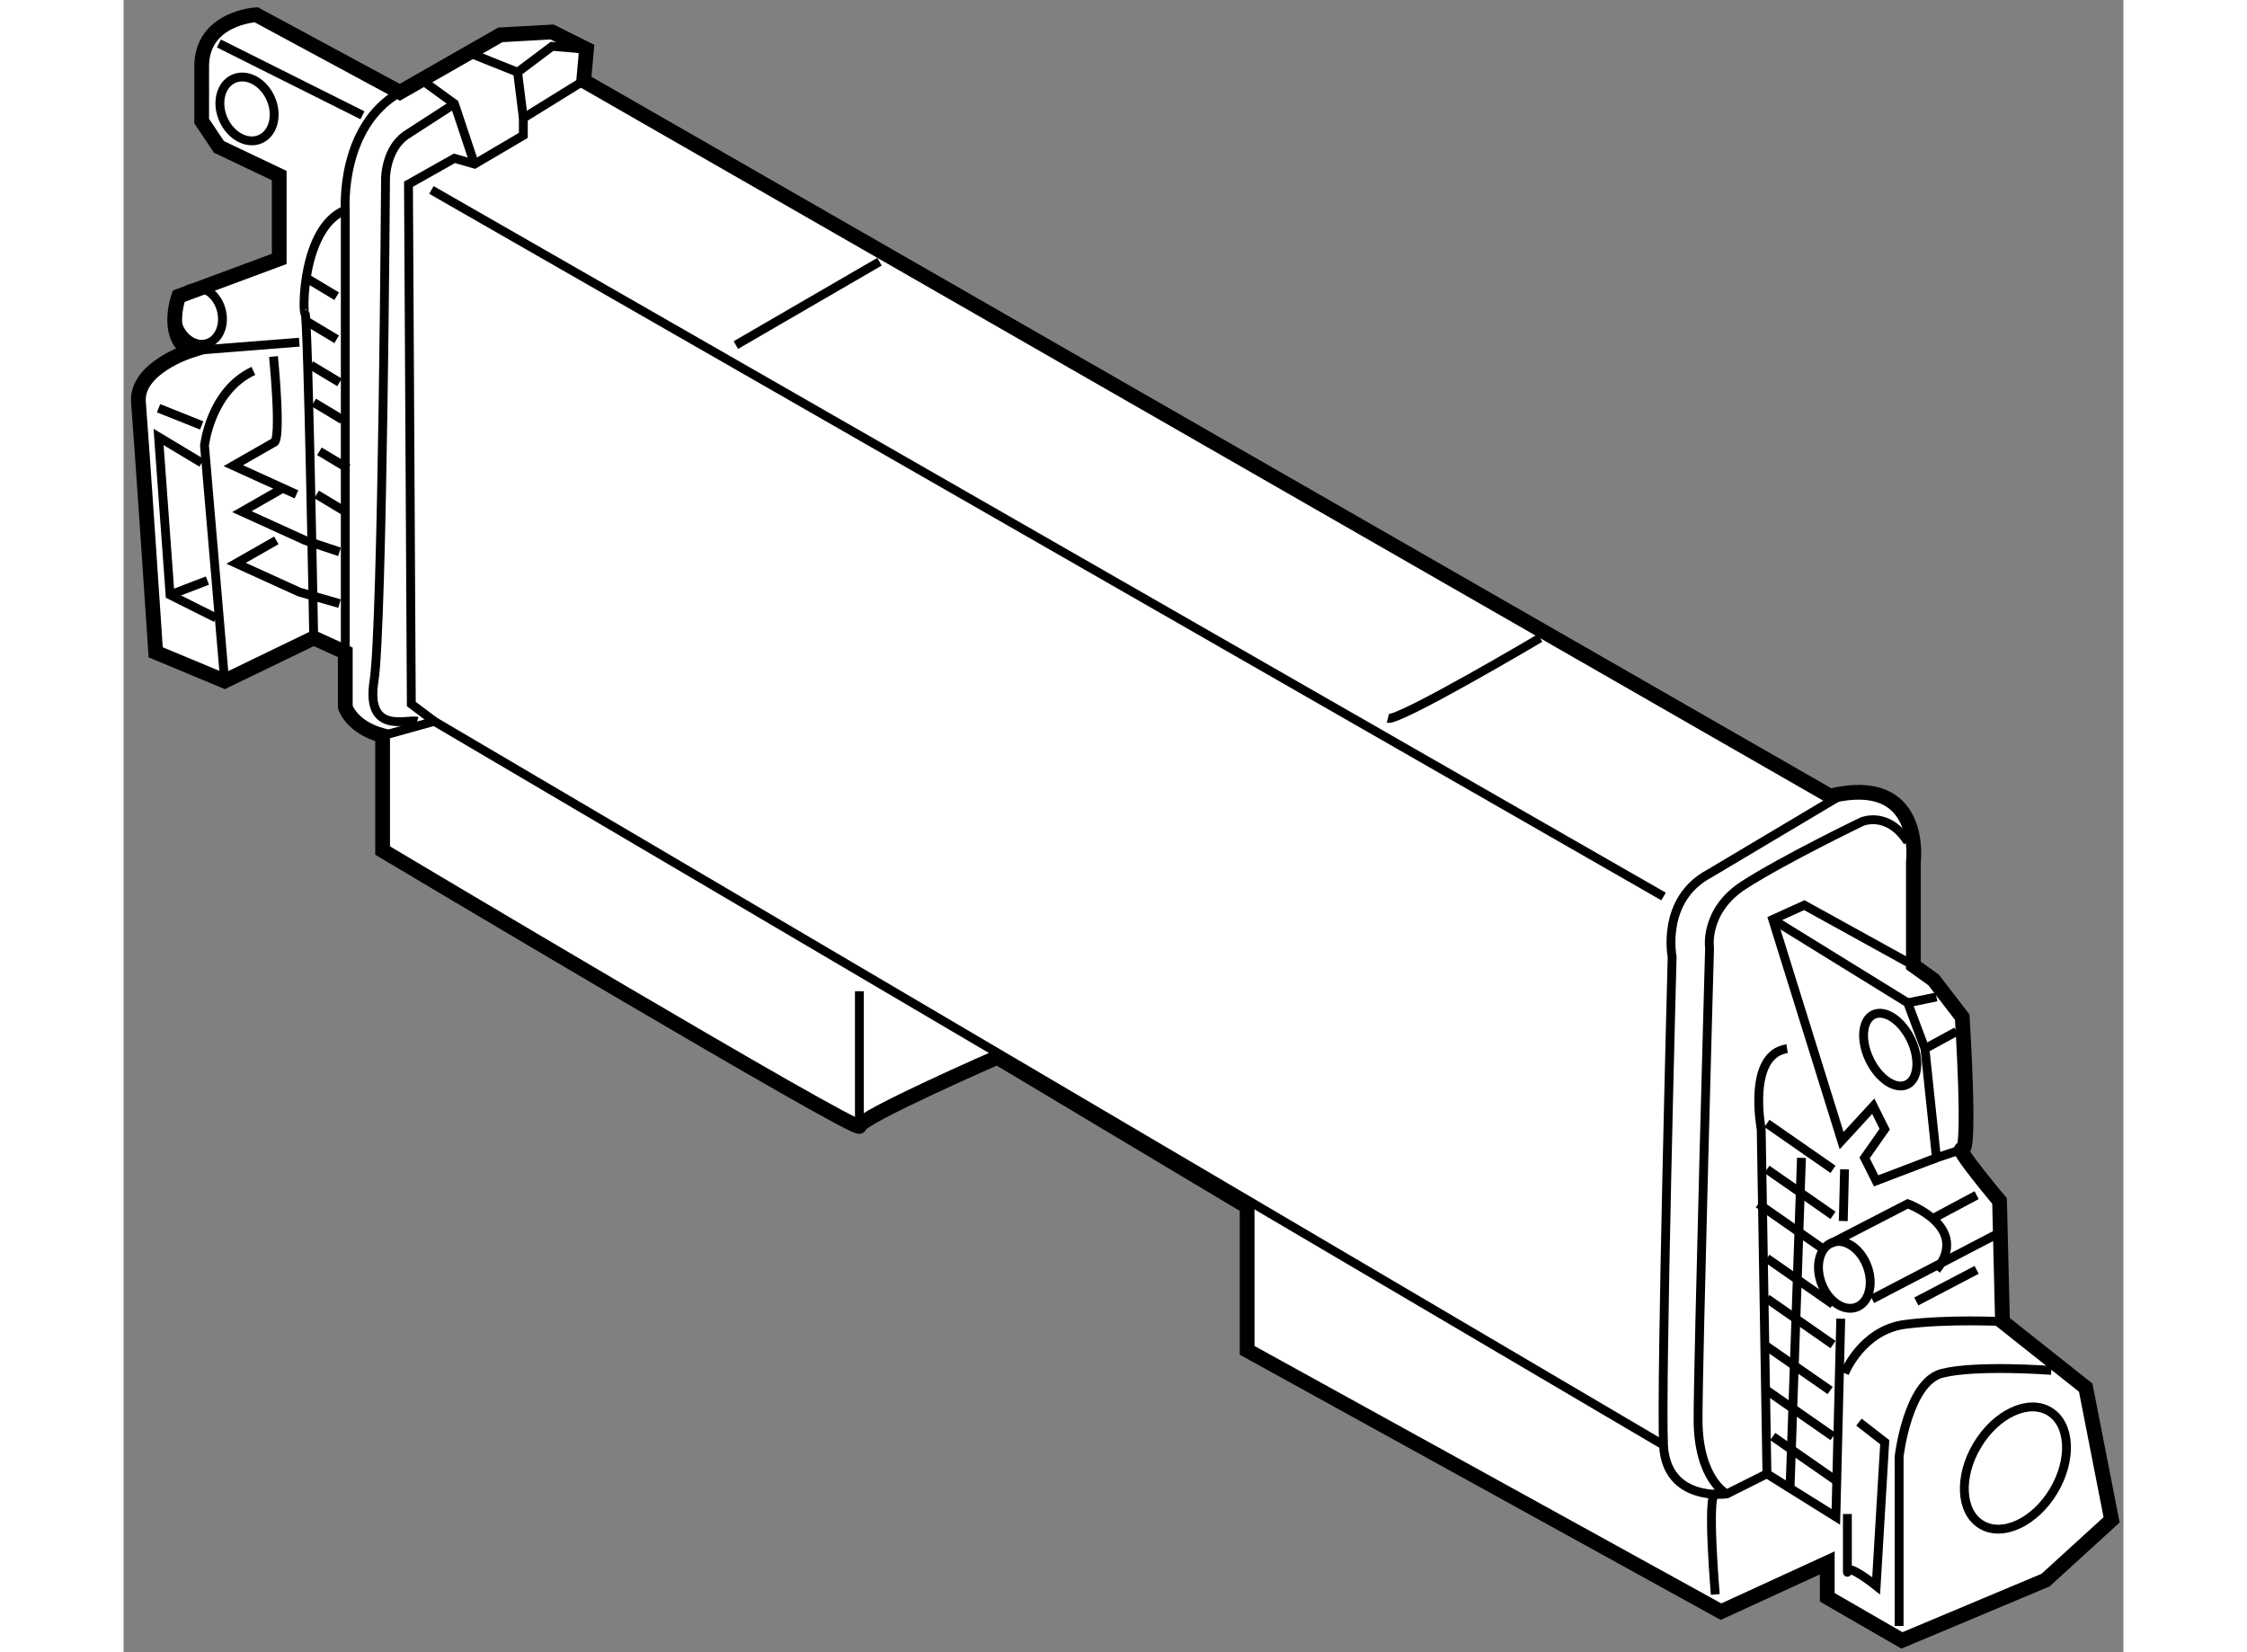 <?xml version="1.0" encoding="utf-8"?>
<!-- Generator: Adobe Illustrator 15.1.0, SVG Export Plug-In . SVG Version: 6.00 Build 0)  -->
<!DOCTYPE svg PUBLIC "-//W3C//DTD SVG 1.1//EN" "http://www.w3.org/Graphics/SVG/1.1/DTD/svg11.dtd">
<svg version="1.1" xmlns="http://www.w3.org/2000/svg" xmlns:xlink="http://www.w3.org/1999/xlink" x="0px" y="0px" width="244.8px"
	 height="180px" viewBox="63.414 41.493 67.718 55.947" enable-background="new 0 0 244.8 180" xml:space="preserve">
	
<rect x="63.414" y="41.493" width="67.718" height="55.947" fill="#808080" stroke="none"/>
	
<g><path fill="#FFFFFF" stroke="#000000" stroke-width="0.5" d="M72.185,66.404v3.89c0,0,16.145,9.629,16.145,9.337
			c0-0.292,4.667-2.335,4.667-2.335l8.462,5.058v4.864l16.047,8.849l3.598-1.652v1.166l2.528,1.459l4.863-2.041l2.237-2.041
			l-0.877-4.477l-2.818-2.235l-0.099-4.086c0,0-1.557-1.848-1.264-1.75c0.292,0.097,0-4.473,0-4.473l-0.973-1.265l-0.681-0.487
			v-3.501c0,0,0.39-3.014-2.821-2.235L78.993,44.229l0.097-1.07l-1.167-0.583l-1.751,0.098l-3.403,1.944l-4.863-2.625
			c0,0-1.848,0.098-1.848,1.751v1.848l0.584,0.875l2.042,0.972v2.821l-3.404,1.264c0,0-0.488,1.361,0.388,1.847
			c0,0-1.848,0.584-1.75,1.75c0.097,1.168,0.583,8.461,0.583,8.461l2.335,0.972l3.016-1.458l1.069,0.486v1.849
			C70.921,65.432,71.115,66.112,72.185,66.404z"></path><path fill="none" stroke="#000000" stroke-width="0.3" d="M66.836,64.555l-0.682-7.974c0,0,0.196-1.848,1.654-2.529"></path><line fill="none" stroke="#000000" stroke-width="0.3" x1="65.668" y1="53.371" x2="69.364" y2="53.08"></line><ellipse transform="matrix(0.967 -0.255 0.255 0.967 -11.124 18.529)" fill="none" stroke="#000000" stroke-width="0.3" cx="65.96" cy="52.204" rx="0.777" ry="0.973"></ellipse><line fill="none" stroke="#000000" stroke-width="0.3" x1="121.646" y1="82.839" x2="121.689" y2="81.089"></line><path fill="none" stroke="#000000" stroke-width="0.3" d="M121.689,68.349l-4.572,2.723c-1.653,0.877-1.266,2.821-1.266,2.821
			s-0.388,14.588-0.292,16.535c0.098,1.944,2.141,1.653,2.141,1.653l1.36-0.682l2.335,1.459l0.166-6.712"></path><line fill="none" stroke="#000000" stroke-width="0.3" x1="73.838" y1="47.925" x2="115.56" y2="71.85"></line><polyline fill="none" stroke="#000000" stroke-width="0.3" points="72.185,66.404 73.935,65.918 115.56,90.427 		"></polyline><path fill="none" stroke="#000000" stroke-width="0.3" d="M70.921,63.583V48.606c0,0-0.195-2.821,1.848-3.989"></path><polyline fill="none" stroke="#000000" stroke-width="0.3" points="78.993,44.229 76.95,45.493 76.95,46.077 75.297,47.049 
			74.617,46.854 73.061,47.73 73.157,65.333 73.935,65.918 		"></polyline><line fill="none" stroke="#000000" stroke-width="0.3" x1="66.642" y1="42.965" x2="71.503" y2="45.397"></line><path fill="none" stroke="#000000" stroke-width="0.3" d="M69.852,63.097c0,0-0.196-10.989-0.292-10.989
			c-0.097,0-0.097-2.919,1.362-3.501"></path><polyline fill="none" stroke="#000000" stroke-width="0.3" points="68.586,59.791 67.224,60.568 69.364,61.541 70.726,61.931 		
			"></polyline><polyline fill="none" stroke="#000000" stroke-width="0.3" points="68.782,58.039 67.42,58.818 69.559,59.791 70.726,60.179 		"></polyline><path fill="none" stroke="#000000" stroke-width="0.3" d="M69.268,58.234l-2.139-0.973l1.361-0.778c0.292,0,0-2.917,0-2.917"></path><ellipse transform="matrix(0.915 -0.403 0.403 0.915 -12.47 31.114)" fill="none" stroke="#000000" stroke-width="0.3" cx="67.614" cy="45.154" rx="0.876" ry="1.117"></ellipse><polyline fill="none" stroke="#000000" stroke-width="0.3" points="66.544,62.417 64.988,61.638 64.599,56.289 66.058,57.165 		
			"></polyline><line fill="none" stroke="#000000" stroke-width="0.3" x1="64.599" y1="55.317" x2="66.058" y2="55.899"></line><line fill="none" stroke="#000000" stroke-width="0.3" x1="69.948" y1="58.234" x2="70.921" y2="58.818"></line><line fill="none" stroke="#000000" stroke-width="0.3" x1="70.045" y1="56.775" x2="71.018" y2="57.358"></line><line fill="none" stroke="#000000" stroke-width="0.3" x1="69.852" y1="55.121" x2="70.823" y2="55.705"></line><line fill="none" stroke="#000000" stroke-width="0.3" x1="69.753" y1="53.857" x2="70.726" y2="54.441"></line><line fill="none" stroke="#000000" stroke-width="0.3" x1="69.656" y1="52.399" x2="70.629" y2="52.982"></line><line fill="none" stroke="#000000" stroke-width="0.3" x1="69.656" y1="50.94" x2="70.629" y2="51.524"></line><line fill="none" stroke="#000000" stroke-width="0.3" x1="88.33" y1="79.631" x2="88.33" y2="75.058"></line><path fill="none" stroke="#000000" stroke-width="0.3" d="M117.701,92.08c0,0-0.972-0.486-0.972-2.53
			c0-2.042,0.389-15.95,0.389-15.95s-0.195-1.265,1.167-2.141c1.362-0.875,3.987-2.14,3.987-2.14s0.875-0.387,1.557,0.682"></path><ellipse transform="matrix(0.937 -0.35 0.35 0.937 -21.935 47.884)" fill="none" stroke="#000000" stroke-width="0.3" cx="121.64" cy="84.688" rx="0.827" ry="1.168"></ellipse><line fill="none" stroke="#000000" stroke-width="0.3" x1="122.622" y1="85.482" x2="127.134" y2="83.133"></line><path fill="none" stroke="#000000" stroke-width="0.3" d="M121.231,83.597l2.597-1.341c0,0,2.14,0.778,0.973,2.238"></path><polyline fill="none" stroke="#000000" stroke-width="0.3" points="124.022,74.184 120.327,72.143 119.258,72.628 121.59,80.117 
			122.661,78.951 123.049,79.729 122.368,80.7 122.759,81.478 124.801,80.7 		"></polyline><polyline fill="none" stroke="#000000" stroke-width="0.3" points="119.258,72.628 123.828,75.45 124.412,77.004 124.801,80.7 
			125.676,80.409 		"></polyline><path fill="none" stroke="#000000" stroke-width="0.3" d="M123.537,96.553v-5.737c0,0,0.291-2.53,1.457-2.821
			c1.168-0.292,3.697-0.098,3.697-0.098"></path><path fill="none" stroke="#000000" stroke-width="0.3" d="M121.689,87.995c0,0,0.582-1.461,2.042-1.655
			c1.459-0.191,3.308-0.095,3.308-0.095"></path><path fill="none" stroke="#000000" stroke-width="0.3" d="M126.184,90.429c-0.637,1.059-0.574,2.266,0.141,2.692
			c0.714,0.43,1.808-0.082,2.443-1.141c0.635-1.063,0.572-2.266-0.143-2.695C127.912,88.857,126.817,89.369,126.184,90.429z"></path><ellipse transform="matrix(0.903 -0.431 0.431 0.903 -21.177 60.533)" fill="none" stroke="#000000" stroke-width="0.3" cx="123.148" cy="77.053" rx="0.778" ry="1.313"></ellipse><path fill="none" stroke="#000000" stroke-width="0.3" d="M119.061,91.398l-0.194-11.67c0,0-0.486-2.53,0.877-2.724"></path><line fill="none" stroke="#000000" stroke-width="0.3" x1="121.493" y1="91.691" x2="119.258" y2="90.136"></line><line fill="none" stroke="#000000" stroke-width="0.3" x1="121.299" y1="90.136" x2="119.061" y2="88.578"></line><line fill="none" stroke="#000000" stroke-width="0.3" x1="121.202" y1="88.578" x2="118.965" y2="87.022"></line><line fill="none" stroke="#000000" stroke-width="0.3" x1="121.299" y1="87.022" x2="119.061" y2="85.466"></line><line fill="none" stroke="#000000" stroke-width="0.3" x1="121.299" y1="85.66" x2="119.061" y2="84.104"></line><line fill="none" stroke="#000000" stroke-width="0.3" x1="121.007" y1="83.813" x2="118.77" y2="82.255"></line><line fill="none" stroke="#000000" stroke-width="0.3" x1="121.299" y1="82.647" x2="119.061" y2="81.089"></line><line fill="none" stroke="#000000" stroke-width="0.3" x1="121.299" y1="81.089" x2="119.061" y2="79.534"></line><line fill="none" stroke="#000000" stroke-width="0.3" x1="119.84" y1="91.982" x2="120.23" y2="80.7"></line><line fill="none" stroke="#000000" stroke-width="0.3" x1="124.703" y1="82.742" x2="126.162" y2="81.963"></line><line fill="none" stroke="#000000" stroke-width="0.3" x1="124.412" y1="77.004" x2="125.48" y2="76.421"></line><line fill="none" stroke="#000000" stroke-width="0.3" x1="123.828" y1="75.45" x2="124.801" y2="75.253"></line><path fill="none" stroke="#000000" stroke-width="0.3" d="M117.312,92.08c-0.292,0,0,3.404,0,3.404"></path><path fill="none" stroke="#000000" stroke-width="0.3" d="M121.785,92.76c0,0,0,2.238,0,1.947c0-0.293,0.975,0.484,0.975,0.484
			l0.29-4.864l-0.874-0.678"></path><line fill="none" stroke="#000000" stroke-width="0.3" x1="124.119" y1="85.563" x2="126.162" y2="84.493"></line><path fill="none" stroke="#000000" stroke-width="0.3" d="M106.224,65.82c0.39,0.098,5.155-2.724,5.155-2.724"></path><line fill="none" stroke="#000000" stroke-width="0.3" x1="84.146" y1="53.178" x2="89.01" y2="50.356"></line><path fill="none" stroke="#000000" stroke-width="0.3" d="M73.353,65.918c-0.292-0.098-1.751,0.486-1.459-1.363
			c0.292-1.847,0.39-17.019,0.39-17.019s0-0.973,0.681-1.459l1.653-1.07"></path><polyline fill="none" stroke="#000000" stroke-width="0.3" points="75.297,43.354 76.756,43.938 76.95,45.493 		"></polyline><polyline fill="none" stroke="#000000" stroke-width="0.3" points="73.547,44.229 74.617,45.007 75.297,47.049 		"></polyline><polyline fill="none" stroke="#000000" stroke-width="0.3" points="76.756,43.938 77.923,43.062 79.09,43.16 		"></polyline><line fill="none" stroke="#000000" stroke-width="0.3" x1="64.988" y1="61.638" x2="66.252" y2="61.152"></line></g>


</svg>